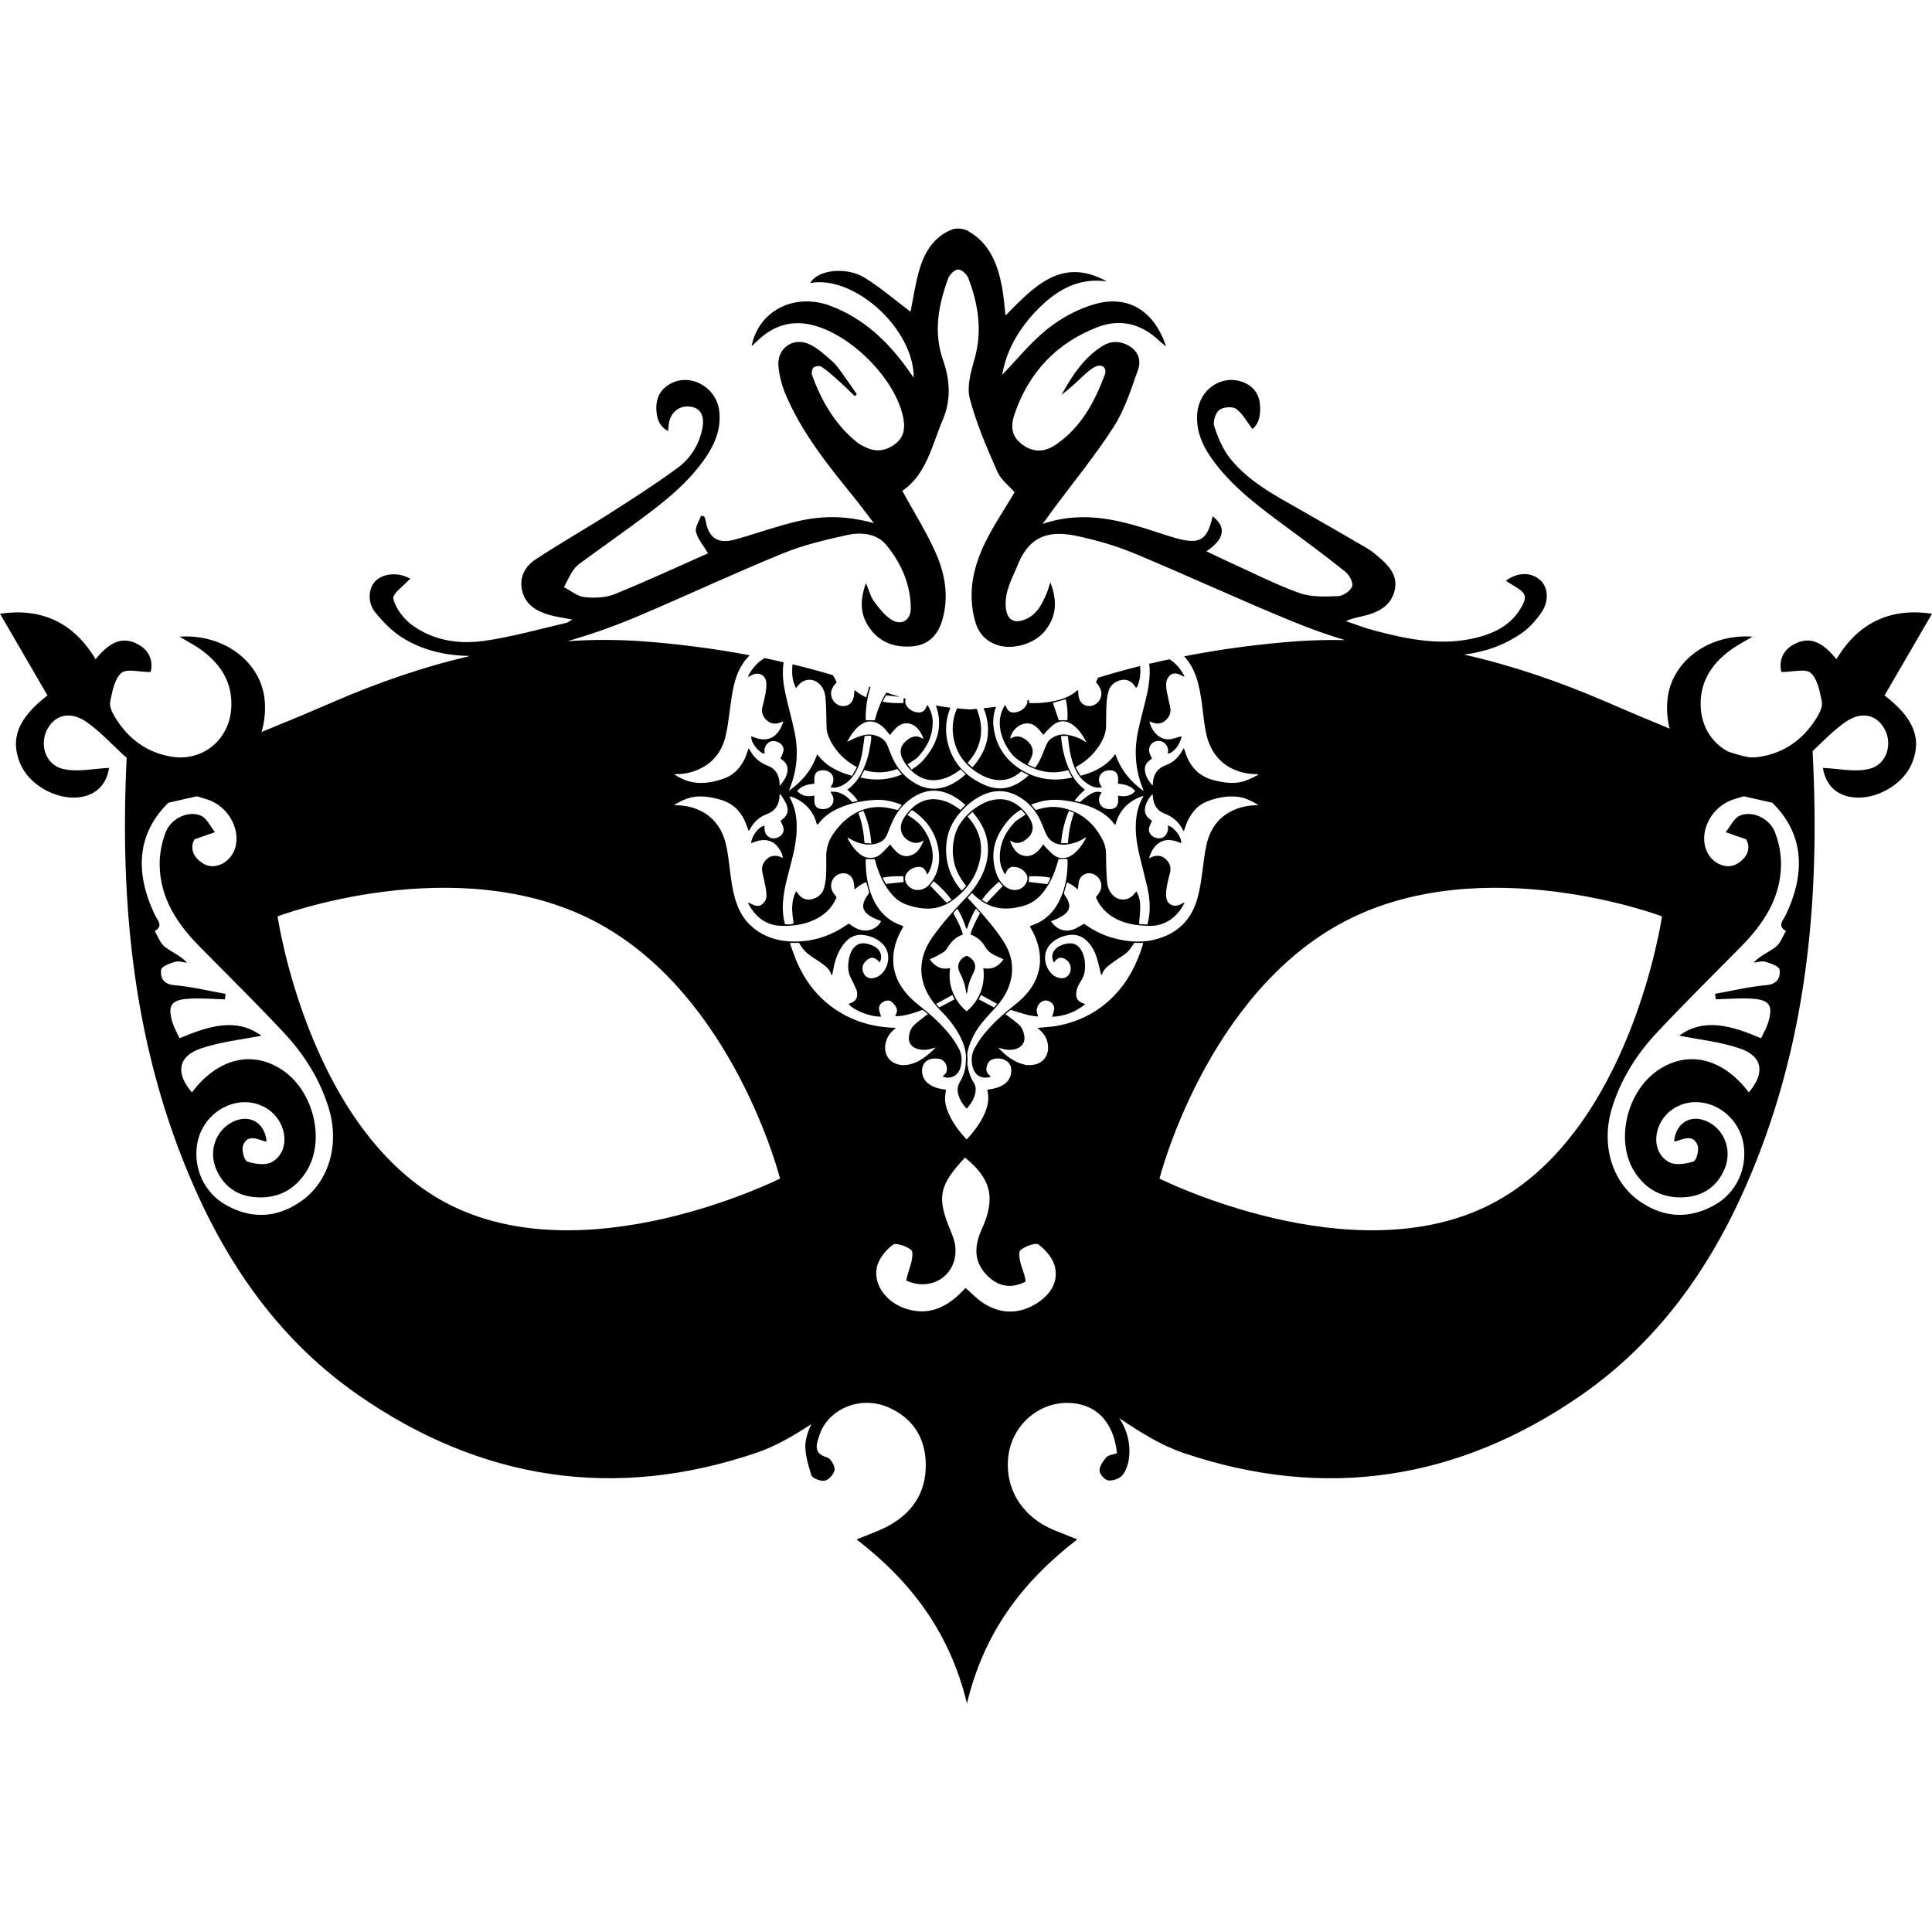 <?xml version="1.0" encoding="iso-8859-1"?>
<!-- Uploaded to: SVG Repo, www.svgrepo.com, Generator: SVG Repo Mixer Tools -->
<!DOCTYPE svg PUBLIC "-//W3C//DTD SVG 1.1//EN" "http://www.w3.org/Graphics/SVG/1.1/DTD/svg11.dtd">
<svg fill="#000000" version="1.1" id="Capa_1" xmlns="http://www.w3.org/2000/svg" xmlns:xlink="http://www.w3.org/1999/xlink" 
	 width="800px" height="800px" viewBox="0 0 543.089 543.089"
	 xml:space="preserve">
<g>
	<path d="M272.112,268.812c1.381,0.728,2.695,2.289,1.596,4.492c-0.684,1.33-1.272,2.702-1.578,4.182
		c-0.119,0.578-0.205,1.152-0.301,1.731c-0.059,0-0.101,0-0.149,0.009c-0.047-0.107-0.11-0.224-0.128-0.331
		c-0.196-1.923-0.822-3.706-1.706-5.404c-0.401-0.784-0.635-1.597-0.382-2.492c0.301-1.074,1.057-1.765,2.016-2.233
		C271.643,268.679,271.934,268.718,272.112,268.812z M537.423,214.636c-2.482,5.965-10.132,10.314-16.676,9.474
		c-4.807-0.627-7.607-3.696-8.316-8.253c4.252,0.166,8.877,1.281,12.998,0.282c4.994-1.195,6.669-7.031,4.289-11.285
		c-2.24-4.023-6.52-5.021-11.028-1.848c-3.318,2.341-6.207,5.318-9.166,8.146c2.235,42.688-1.723,83.443-18.78,122.301
		c-10.343,23.578-24.979,43.959-46.288,58.749c-34.472,23.904-72.041,29.72-111.86,16.194c-6.357-2.165-12.237-5.89-17.997-9.772
		c2.24,3.304,3.313,7.346,2.726,11.537c-0.237,1.624-0.863,3.444-1.904,4.62c-0.84,0.942-2.679,1.54-3.93,1.354
		c-0.971-0.149-2.389-1.755-2.398-2.726c-0.01-1.27,0.98-2.707,1.895-3.753c0.579-0.662,1.83-0.746,3.006-1.166
		c-0.961-9.008-6.076-14.039-13.843-14.132c-8.456-0.094-15.746,6.487-16.717,15.111c-1.036,8.998,3.938,16.97,12.844,20.638
		c1.815,0.747,3.636,1.457,6.543,2.623c-15.588,12.022-26.255,26.276-31.003,46.111c-4.789-19.751-15.446-34.061-31.018-46.097
		c3.484-1.452,5.846-2.255,8.058-3.36c7.383-3.691,11.565-9.624,11.378-18.02c-0.166-7.313-3.694-12.751-10.48-15.738
		c-7.831-3.443-17.032,0.337-19.468,7.963c-0.775,2.39-1.746,4.984,2.175,6.076c1.017,0.271,2.24,2.343,2.145,3.481
		c-0.11,1.148-1.605,2.819-2.742,3.076c-1.157,0.257-3.556-0.695-3.811-1.568c-0.922-3.169-2.107-6.716-1.52-9.801
		c0.315-1.657,0.861-3.164,1.559-4.546c-4.957,3.253-10.037,6.24-15.467,8.079c-39.81,13.524-77.377,7.71-111.858-16.195
		c-21.31-14.785-35.944-35.171-46.291-58.749c-16.804-38.298-20.899-78.433-18.874-120.437c-0.43-0.383-0.868-0.747-1.291-1.136
		c-3.23-3.036-6.308-6.329-9.911-8.865c-4.497-3.173-8.783-2.175-11.026,1.848c-2.38,4.259-0.698,10.09,4.292,11.285
		c4.116,0.999,8.746-0.112,12.995-0.282c-0.707,4.553-3.51,7.626-8.316,8.253c-6.543,0.84-14.197-3.509-16.678-9.474
		c-2.913-7-0.542-12.825,7.679-19.145C8.921,187.875,4.515,180.275,0,172.518c11.341-1.661,20.507,2.166,26.864,12.781
		c3.397-4.082,7.038-6.926,12.076-4.107c3.416,1.914,4.081,5.087,3.407,7.72c-3.229,0-6.767-1.036-8.253,0.264
		c-1.93,1.706-2.518,5.199-3.115,8.048c-0.273,1.304,0.539,3.052,1.313,4.319c3.633,6.021,8.875,9.987,15.856,11.154
		c8.608,1.449,16.073-4.488,16.827-13.22c0.618-7.159-2.66-12.554-8.233-16.668c-1.869-1.391-3.976-2.457-6.279-3.839
		c12.477-0.858,22.934,7.094,23.933,17.826c0.292,3.183-0.049,6.188-0.879,8.97c6.804-2.761,13.571-5.591,20.302-8.51
		c12.554-5.435,25.286-9.822,38.3-12.86c-6.621-0.11-13.056-1.431-19.016-5.143c-2.877-1.792-5.386-4.387-7.561-7.041
		c-2.166-2.632-2.037-6.198-0.441-8.363c1.608-2.175,5.181-3.024,8.45-1.948c0.765,0.252,1.486,0.625,1.773,0.753
		c-1.783,1.988-5.094,4.25-4.77,5.631c0.665,2.751,2.877,5.649,5.248,7.393c5.974,4.396,13.189,5.486,20.302,4.474
		c7.785-1.099,15.422-3.302,23.102-5.062c0.43-0.096,0.803-0.448,1.652-0.94c-2.574-0.511-4.684-0.756-6.69-1.363
		c-3.465-1.055-6.461-2.837-7.383-6.7c-0.913-3.79,0.793-6.872,3.734-8.814c6.842-4.524,14.001-8.568,20.918-12.983
		c6.476-4.135,12.965-8.287,19.144-12.846c3.498-2.585,5.846-6.319,6.795-10.744c0.766-3.517-0.261-5.806-2.968-6.338
		c-3.258-0.653-6.011,1.468-6.441,4.957c-0.067,0.501-0.095,1.017-0.168,1.85c-2.681-1.439-3.22-3.829-3.302-6.219
		c-0.096-2.8,0.959-5.227,3.475-6.805c5.729-3.603,13.443,0.488,14.216,7.47c0.523,4.66-1.008,8.697-3.488,12.478
		c-4.779,7.269-11.46,12.576-18.333,17.679c-5.19,3.857-10.489,7.589-15.719,11.407c-1.155,0.852-2.445,1.664-3.276,2.781
		c-1.139,1.55-1.914,3.379-2.849,5.085c1.911,0.989,3.752,2.595,5.75,2.8c2.781,0.308,5.934,0.205,8.482-0.821
		c9.017-3.65,17.854-7.766,26.285-11.498c-1.304-2.184-2.886-3.948-3.388-5.983c-0.336-1.326,0.88-3.036,1.4-4.574
		c0.292,0.065,0.588,0.119,0.879,0.187c0.128,0.324,0.334,0.644,0.392,0.987c0.763,4.987,3.389,6.854,8.186,5.545
		c4.455-1.223,8.833-2.733,13.262-3.995c6.973-1.979,14.601-3.752,25.874-0.635c-2.251-2.931-4.086-5.426-6.042-7.824
		c-7.138-8.793-14.188-17.649-18.685-28.164c-1.111-2.604-1.888-5.477-2.109-8.277c-0.392-4.907,4.153-8.09,8.664-6.051
		c2.362,1.085,4.378,2.987,6.366,4.723c1.225,1.064,2.166,2.476,3.136,3.799c1.333,1.811,2.576,3.685,3.867,5.545
		c-0.177,0.187-0.354,0.361-0.542,0.548c-1.605-1.528-3.183-3.096-4.835-4.574c-1.458-1.295-2.912-2.595-4.527-3.68
		c-0.502-0.334-1.725-0.224-2.203,0.177c-0.448,0.383-0.684,1.519-0.469,2.138c2.662,7.362,6.506,13.964,12.694,18.967
		c0.707,0.569,1.577,0.961,2.408,1.363c2.987,1.419,5.769,0.999,8.363-1.029c2.457-1.911,2.714-4.488,2.184-7.246
		c-2.193-11.252-15.59-24.434-26.882-26.383c-5.085-0.88-9.549,0.635-13.395,4.032c-0.756,0.675-1.477,1.382-2.371,2.212
		c1.958-10.06,12.135-15.168,22.278-11.32c9.062,3.444,15.836,9.763,21.406,17.499c0.569,0.803,1.139,1.605,1.904,2.681
		c0.037-13.805-16.739-28.926-29.106-26.637c2.243-3.92,10.447-4.518,15.236-1.531c4.632,2.877,8.805,6.476,12.977,9.607
		c0.717-3.556,1.295-7.815,2.5-11.871c1.447-4.938,4.086-9.278,9.185-11.25c1.263-0.488,3.202-0.273,4.396,0.392
		c6.216,3.454,8.466,9.472,9.661,16.02c0.439,2.418,0.607,4.877,0.952,7.766c7.99-8.111,15.774-16.633,28.47-9.588
		c-7.896-1.146-14.025,2.399-19.294,7.719c-5.189,5.246-8.896,11.378-10.118,18.538c4.219-4.359,8.088-9.215,12.834-12.977
		c3.846-3.043,8.504-5.561,13.208-6.896c9.418-2.682,16.755,1.941,20.022,11.91c-0.784-0.656-1.316-1.048-1.793-1.496
		c-5.077-4.879-11.033-6.453-17.604-3.89c-11.481,4.473-19.22,12.75-23.191,24.397c-1.372,4.023-0.499,6.553,2.185,8.55
		c2.931,2.166,6.062,2.331,9.46,0.009c7.01-4.798,10.86-11.911,13.722-19.637c0.681-1.851-0.729-3.118-2.53-2.303
		c-1.27,0.567-2.37,1.575-3.426,2.537c-2.016,1.839-3.948,3.771-6.207,5.404c2.936-5.276,6.161-10.303,11.379-13.63
		c2.558-1.625,5.236-1.578,7.85,0.049c2.521,1.557,3.118,4.163,2.297,6.485c-1.933,5.472-3.725,11.191-6.805,16.02
		c-5.134,8.03-11.234,15.437-16.923,23.103c-0.892,1.204-1.746,2.408-3.1,4.277c12.032-4.082,22.636-0.794,33.229,2.695
		c1.363,0.448,2.735,0.903,4.117,1.281c6.851,1.888,8.872,0.693,10.436-6.114c3.91,3.036,3.426,6.347-1.765,9.84
		c2.277,1.076,4.341,2.084,6.432,3.036c6.543,2.957,12.965,6.275,19.704,8.688c3.323,1.195,7.253,1.018,10.884,0.88
		c1.419-0.058,3.426-1.428,3.948-2.705c0.392-0.98-0.737-3.204-1.82-4.081c-5.357-4.312-10.902-8.403-16.438-12.489
		c-7.364-5.442-14.767-10.849-20.357-18.237c-3.108-4.104-5.377-8.531-4.91-13.908c0.569-6.658,6.702-10.919,12.667-8.802
		c2.884,1.036,4.592,3.115,4.928,6.142c0.322,2.929-0.187,5.647-2.109,7.082c-1.577-2.056-2.726-4.322-4.564-5.649
		c-1.045-0.744-3.678-0.521-4.751,0.324c-1.064,0.861-1.829,3.288-1.4,4.583c1.027,3.146,2.39,6.406,4.425,8.97
		c5.228,6.571,12.61,10.419,19.761,14.496c6.249,3.575,12.498,7.122,18.696,10.762c1.498,0.88,2.837,2.047,4.135,3.202
		c2.651,2.352,4.63,5.062,3.649,8.875c-0.979,3.848-3.957,5.631-7.43,6.671c-1.941,0.579-3.995,0.784-6.235,1.783
		c2.595,0.871,5.152,1.888,7.794,2.586c9.586,2.558,19.229,4.555,29.179,2.007c4.905-1.26,9.282-3.498,11.994-7.904
		c2.25-3.643,1.773-4.583-1.997-6.777c-0.687-0.392-1.335-0.842-2.007-1.262c3.379-2.474,7.187-2.499,9.764-0.084
		c2.155,2.025,2.436,5.862,0.195,9.08c-1.503,2.145-3.351,4.247-5.488,5.729c-4.975,3.465-10.436,5.321-16.231,6.032
		c13.553,3.055,26.816,7.598,39.88,13.243c5.95,2.576,11.924,5.122,17.931,7.58c-0.64-2.508-0.9-5.208-0.63-8.039
		c0.989-10.734,11.448-18.685,23.928-17.826c-2.291,1.381-4.41,2.448-6.277,3.838c-5.581,4.114-8.857,9.509-8.241,16.668
		c0.457,5.3,3.416,9.54,7.579,11.761c2.044,0.737,4.098,1.316,6.132,1.664c1.018,0.038,2.063-0.028,3.118-0.205
		c6.981-1.167,12.228-5.134,15.863-11.154c0.766-1.272,1.587-3.018,1.302-4.319c-0.597-2.85-1.176-6.338-3.112-8.049
		c-1.489-1.295-5.026-0.264-8.257-0.264c-0.672-2.632-0.009-5.806,3.407-7.719c5.045-2.819,8.681,0.03,12.079,4.107
		c6.356-10.615,15.522-14.438,26.863-12.781c-4.509,7.757-8.924,15.357-13.348,22.974
		C537.964,201.811,540.335,207.636,537.423,214.636z M159.507,180.233c6.877-0.45,13.835-0.488,20.909,0.019
		c10.221,0.745,20.33,2.065,30.308,3.939c-1.801,1.829-3.134,4.086-3.958,6.755c-0.959,3.136-1.295,6.375-1.734,9.607
		c-0.292,2.145-0.569,4.292-1.076,6.394c-1.008,4.292-3.484,7.493-7.561,9.325c-1.97,0.889-4.051,1.323-6.208,1.333
		c-0.233,0-0.479,0.04-0.698,0.059c1.4,0.84,2.782,1.624,4.329,2.016c0.551,0.138,1.12,0.264,1.697,0.324
		c2.84,0.301,5.573-0.271,8.216-1.251c1.839-0.684,3.293-1.888,4.434-3.475c0.88-1.204,1.496-2.539,1.933-3.958
		c0.086-0.292,0.196-0.579,0.333-0.971c0.177,0.236,0.301,0.355,0.374,0.497c1.099,2.166,2.849,3.575,5.094,4.445
		c1.941,0.745,2.919,2.252,3.192,4.268c0.049,0.392,0.059,0.784,0.101,1.363c1.038-1.253,1.851-2.429,2.128-3.888
		c0.261-1.379-0.196-2.488-1.316-3.339c-0.224-0.168-0.43-0.343-0.588-0.459c0.292-0.716,0.569-1.314,0.766-1.949
		c0.196-0.637,0.049-1.262-0.343-1.801c-0.666-0.913-2.156-1.412-3.174-1.076c-1.048,0.354-1.811,1.51-1.783,2.714
		c0,0.245,0.019,0.497,0.028,0.765c-1.696-0.315-3.967-3.332-3.703-4.928c1.213,0.479,2.436,0.934,3.762,0.87
		c1.323-0.061,2.455-0.597,3.36-1.568c0.898-0.968,1.457-2.098,1.876-3.498c-0.353,0.128-0.53,0.196-0.698,0.273
		c-1.438,0.598-2.791,0.511-3.965-0.551c-1.176-1.073-1.626-2.417-1.176-3.995c0.119-0.392,0.215-0.784,0.306-1.176
		c0.383-1.689,0.794-3.367,0.763-5.122c-0.046-2.294-1.977-3.475-4.042-2.467c-0.206,0.101-0.392,0.245-0.598,0.346
		c-0.14,0.065-0.301,0.096-0.588,0.196c0.43-0.961,0.913-1.697,1.468-2.399c0.95-1.225,2.035-2.184,3.27-2.887
		c1.78,0.362,3.554,0.793,5.327,1.195c-0.147,1.008-0.224,1.998-0.214,2.997c0.019,2.642,0.558,5.208,1.176,7.766
		c0.745,3.106,1.596,6.208,2.212,9.341c1.027,5.22,0.569,10.333-1.419,15.29c-0.096,0.233-0.168,0.478-0.245,0.707
		c3.68-2.576,6.415-5.855,7.925-10.266c2.509,3.36,5.925,5.003,9.811,6.074c0.459-0.812,0.889-1.586,1.362-2.436
		c-0.324-0.196-0.529-0.306-0.726-0.422c-2.84-1.652-5.043-3.918-6.611-6.805c-0.684-1.262-1.165-2.576-1.204-4.023
		c-0.038-1.682-0.046-3.351-0.11-5.024c-0.028-1.127-0.077-2.25-0.196-3.37c-0.11-1.095-0.42-2.145-1.094-3.062
		c-1.82-2.49-5.013-2.485-6.777,0c-0.086,0.138-0.206,0.262-0.42,0.511c-0.254-0.674-0.511-1.204-0.674-1.773
		c-0.469-1.624-0.458-3.288-0.292-4.947c3.78,0.903,7.533,1.922,11.264,3.015c0.149,0.236,0.336,0.432,0.479,0.674
		c0.254,0.451,0.441,0.934,0.656,1.381c-0.684,0.747-1.263,1.458-1.478,2.39c-0.478,2.007,1.055,4.135,3.106,4.282
		c1.646,0.109,2.901-0.913,3.202-2.632c0.101-0.588,0.14-1.186,0.215-1.878c0.569,0.429,1.048,0.831,1.568,1.155
		c0.529,0.336,1.094,0.597,1.706,0.924c0.254-0.934,0.441-1.746,0.698-2.521c0.077-0.196,0.086-0.352,0.077-0.511
		c0.138,0.049,0.292,0.096,0.429,0.14c-0.959,2.8-1.333,5.719-1.36,8.715c0,0.196,0.056,0.393,0.086,0.588c0.84,0,1.633,0,2.474,0
		c0.067-0.261,0.14-0.501,0.205-0.754c0.698-2.49,1.664-4.875,3.055-7.04c1.262,0.448,2.509,0.849,3.771,1.232
		c-1.305-0.138-2.585-0.292-3.918-0.429c-0.283,0.539-0.588,1.136-0.915,1.792c2.018,0.364,3.901,0.439,5.845,0.364
		c0.028-0.532,0.058-0.961,0.077-1.373c0.187,0.056,0.373,0.119,0.56,0.168c-0.196,0.745-0.149,1.475,0.352,2.136
		c0.775,1.008,1.811,1.596,3.083,1.706c1.1,0.1,1.82-0.324,2.29-1.323c0.1-0.226,0.196-0.459,0.345-0.775
		c0.166,0.233,0.306,0.364,0.401,0.53c0.693,1.29,1.118,2.662,1.137,4.125c0.046,4.004-1.578,7.315-4.319,10.137
		c-0.255,0.261-0.588,0.458-0.898,0.672c-0.609,0.411-1.226,0.812-1.869,1.244c0.261,0.324,0.497,0.579,0.707,0.849
		c0.138,0.178,0.273,0.374,0.448,0.619c1.372-0.861,2.485-1.736,3.409-2.812c3.162-3.68,4.994-7.794,4.086-12.778
		c-0.159-0.852-0.383-1.664-0.675-2.438c1.363,0.235,2.714,0.479,4.072,0.637c-1.167,2.929-1.568,6.051-0.852,9.381
		c1.295,6.074,5.238,10.146,10.849,12.468c4.454,1.851,8.403,0.432,11.847-2.714c0.033-0.028,0.043-0.096,0.08-0.215
		c-0.645-0.333-1.298-0.674-1.988-1.039c-0.309,0.264-0.551,0.46-0.803,0.656c-2.017,1.519-4.271,2.116-6.768,1.673
		c-4.251-0.756-8.886-4.415-10.541-8.569c-1.605-4.025-1.519-7.862,0.058-11.481c1.195,0.112,2.39,0.264,3.584,0.308
		c0.644-0.03,1.291-0.122,1.93-0.168c0.009,0.019,0.019,0.028,0.028,0.046c2.119,5.349,1.559,10.343-2.268,14.807
		c-0.096,0.1-0.168,0.215-0.306,0.383c0.467,0.429,0.903,0.821,1.304,1.185c0.119-0.067,0.147-0.067,0.166-0.095
		c3.901-4.427,5.288-9.439,3.52-15.168c-0.141-0.459-0.337-0.879-0.512-1.325c1.174-0.11,2.341-0.243,3.517-0.401
		c-0.695,1.82-0.951,3.733-0.704,5.682c0.616,5.052,3.164,9.061,7.467,11.819c3.986,2.558,8.373,3.456,13.077,2.681
		c0.495-0.086,0.99-0.187,1.55-0.292c-0.401-0.735-0.756-1.391-1.139-2.075c-0.243,0.068-0.467,0.11-0.695,0.168
		c-1.867,0.479-3.748,0.558-5.661,0.264c-2.68-0.441-5.05-1.568-7.276-3.045c-0.793-0.529-1.535-1.118-2.151-1.869
		c-1.363-1.673-2.39-3.526-2.969-5.609c-0.719-2.567-0.657-5.08,0.589-7.496c0.098-0.184,0.242-0.401,0.392-0.653
		c0.056-0.009,0.107-0.019,0.154-0.028c0.131,0.315,0.247,0.567,0.345,0.793c0.421,0.868,1.097,1.314,2.077,1.26
		c1.303-0.075,2.39-0.635,3.202-1.662c0.429-0.56,0.597-1.148,0.546-1.745c0.149-0.038,0.294-0.068,0.443-0.101
		c0.019,0.273,0.037,0.539,0.056,0.821c0.14,0.021,0.252,0.049,0.364,0.049c2.287,0.056,4.555-0.11,6.795-0.607
		c2.334-0.513,4.546-1.29,6.348-2.949c0.047-0.047,0.154-0.01,0.303-0.01c0,0.42-0.027,0.822,0.01,1.223
		c0.061,0.42,0.149,0.852,0.304,1.253c0.541,1.468,1.969,2.203,3.481,1.839c2.268-0.558,3.389-3.064,2.249-5.122
		c-0.279-0.532-0.69-0.99-1.055-1.51c0.159-0.451,0.393-0.852,0.616-1.263c3.901-1.195,7.822-2.293,11.779-3.278
		c0.159,1.792,0.057,3.565-0.606,5.276c-0.112,0.301-0.168,0.665-0.551,0.831c-0.205-0.29-0.383-0.549-0.578-0.793
		c-1.036-1.323-2.487-1.762-4.084-1.251c-1.517,0.501-2.632,1.486-3.075,3.034c-0.29,1.085-0.486,2.203-0.537,3.313
		c-0.117,2.135-0.117,4.277-0.14,6.403c-0.019,1.578-0.477,3.015-1.224,4.368c-1.544,2.868-3.729,5.113-6.529,6.768
		c-0.247,0.147-0.489,0.292-0.803,0.497c0.477,0.831,0.91,1.615,1.358,2.399c1.578-0.392,2.969-0.913,4.322-1.568
		c2.114-1.036,3.962-2.427,5.475-4.525c1.535,4.483,4.274,7.736,7.863,10.333c0.038-0.14,0.019-0.254-0.022-0.354
		c-2.278-5.454-2.643-11.068-1.368-16.794c0.616-2.819,1.358-5.61,2.054-8.401c0.714-2.959,1.283-5.927,1.115-8.991
		c-0.027-0.38-0.084-0.772-0.126-1.164c1.899-0.451,3.822-0.871,5.731-1.281c1.74,1.108,3.085,2.681,4.111,4.62
		c0.028,0.068,0,0.159,0,0.327c-0.485-0.245-0.896-0.488-1.33-0.675c-1.47-0.616-2.627-0.224-3.36,1.167
		c-0.205,0.39-0.331,0.858-0.364,1.304c-0.027,0.684,0,1.391,0.117,2.063c0.294,1.531,0.64,3.055,0.98,4.564
		c0.354,1.54-0.146,2.8-1.279,3.808c-1.092,0.98-2.371,1.097-3.725,0.598c-0.261-0.084-0.508-0.206-0.803-0.325
		c0.233,1.344,1.036,2.801,2.077,3.752c1.097,1.027,2.427,1.468,3.888,1.253c0.85-0.131,1.685-0.441,2.502-0.665
		c0.177-0.049,0.363-0.077,0.569-0.119c-0.374,2.289-2.278,4.684-3.855,4.863c0.019-0.252,0.056-0.5,0.056-0.745
		c0.047-1.477-1.11-2.791-2.482-2.828c-2.138-0.077-3.431,1.78-2.595,3.759c0.163,0.392,0.368,0.756,0.574,1.157
		c-0.28,0.215-0.527,0.401-0.771,0.598c-0.803,0.656-1.297,1.5-1.255,2.548c0.088,1.743,0.998,3.115,2.146,4.483
		c0.056-0.196,0.098-0.282,0.098-0.354c0.057-2.595,1.153-4.455,3.678-5.386c2.025-0.756,3.528-2.135,4.564-4.053
		c0.107-0.205,0.262-0.401,0.485-0.726c0.233,0.693,0.401,1.232,0.598,1.773c1.391,3.78,3.93,6.317,7.925,7.255
		c0.308,0.075,0.616,0.166,0.924,0.233c2.156,0.479,4.317,0.726,6.511,0.273c1.638-0.336,3.085-1.099,4.555-1.841
		c0.168-0.075,0.304-0.187,0.472-0.292c-0.411-0.119-0.774-0.109-1.139-0.119c-5.199-0.168-11.509-2.858-13.432-10.79
		c-0.695-2.868-0.934-5.808-1.316-8.718c-0.336-2.546-0.737-5.08-1.55-7.533c-0.756-2.292-1.885-4.338-3.463-6.058
		c10.511-2.056,21.161-3.465,31.941-4.25c4.453-0.315,8.85-0.382,13.227-0.315c-4.919-1.468-9.754-3.211-14.533-5.162
		c-15.019-6.142-29.738-13.005-44.715-19.226c-5.278-2.185-10.875-3.799-16.475-4.947c-6.562-1.333-12.644-0.616-16.177,8.067
		c-1.577,3.885-3.789,7.542-3.421,11.997c0.294,3.475,2.166,4.779,5.428,3.475c3.347-1.344,4.77-4.34,6.081-7.383
		c0.337-0.784,0.542-1.626,1.018-3.045c2.109,5.423,1.657,9.85-1.661,13.817c-2.949,3.535-8.998,5.236-13.217,3.809
		c-3.251-1.095-5.302-3.26-6.248-6.639c-2.231-7.913-0.569-15.345,2.919-22.404c2.353-4.76,5.367-9.185,8.167-13.908
		c-1.525-1.771-3.868-3.508-4.877-5.834c-2.94-6.69-5.89-13.479-7.729-20.517c-0.88-3.36,0.306-7.504,1.323-11.077
		c2.279-7.925,1.066-15.458-1.773-22.869c-0.401-1.048-1.902-2.353-2.858-2.312c-0.969,0.028-2.35,1.391-2.751,2.464
		c-2.782,7.551-4.221,15.252-1.41,23.142c1.979,5.554,2.185,11.201-0.1,16.568c-3.087,7.269-4.623,15.495-11.409,20.02
		c3.302,6.042,6.767,11.509,9.372,17.373c2.663,5.964,3.79,12.386,1.888,18.939c-1.204,4.096-3.722,6.915-8.128,7.383
		c-5.152,0.53-9.579-1.008-12.575-5.496c-2.436-3.67-2.467-7.551-0.754-12.281c0.889,2.145,1.242,3.79,2.154,5.031
		c1.44,1.932,2.987,4.004,4.966,5.267c2.819,1.802,5.477,0.196,5.472-3.173c-0.028-6.739-2.705-12.702-6.844-17.772
		c-2.632-3.232-7.01-3.706-10.881-2.868c-6.188,1.351-12.458,2.828-18.295,5.218c-13.787,5.631-27.274,11.978-40.993,17.774
		C172.619,176.042,166.129,178.364,159.507,180.233z M320.516,255.044c-0.019,1.54-0.205,3.083-0.321,4.705
		c0.751,0.046,1.507,0.093,2.356,0.146c0.158-0.784,0.326-1.477,0.434-2.184c0.421-2.742,0.154-5.477-0.443-8.158
		c-0.644-2.85-1.391-5.659-2.081-8.482c-0.7-2.868-1.232-5.75-1.195-8.718c0.028-2.957,0.551-5.787,2.082-8.373
		c0.019-0.028-0.01-0.096-0.037-0.243c-4.014,1.341-6.67,3.937-7.775,8.148c-0.206-0.187-0.312-0.273-0.401-0.374
		c-1.419-1.892-3.3-3.201-5.414-4.191c-2.212-1.047-4.546-1.673-6.936-2.083c-2.818-0.488-5.619-0.656-8.41,0.128
		c-0.812,0.245-1.624,0.497-2.538,0.775c0.48,0.569,0.849,1.027,1.231,1.496c0.131,0.019,0.159,0.028,0.187,0.028
		c0.355-0.101,0.719-0.206,1.088-0.306c2.23-0.607,4.494-0.726,6.758-0.156c5.082,1.27,8.625,4.452,10.939,9.08
		c0.546,1.094,0.84,2.259,0.859,3.498c0.019,1.547,0.041,3.115,0.098,4.669c0.047,1.241,0.094,2.485,0.233,3.703
		c0.103,1.018,0.429,1.979,1.026,2.819c1.811,2.539,5.05,2.539,6.823,0.011c0.094-0.13,0.215-0.236,0.374-0.404
		C320.283,252.01,320.544,253.515,320.516,255.044z M289.48,260.392c0.257-0.1,0.43-0.196,0.607-0.264
		c3.509-1.223,6.024-3.563,7.668-6.863c1.801-3.631,2.398-7.502,2.343-11.506c0-0.101-0.07-0.196-0.099-0.273
		c-0.84,0-1.643,0-2.436,0c-0.141,0.488-0.252,0.934-0.383,1.382c-0.924,3.063-2.203,5.946-4.312,8.4
		c-1.493,1.736-3.318,2.931-5.554,3.489c-2.143,0.532-4.308,0.824-6.511,0.488c-2.665-0.401-4.865-1.706-6.826-3.507
		c-0.243-0.224-0.497-0.459-0.763-0.698c-0.42,0.46-0.784,0.861-1.204,1.323c0.206,0.235,0.353,0.413,0.511,0.579
		c1.857,2.084,3.79,4.114,5.561,6.28c1.512,1.85,2.996,3.752,4.237,5.787c2.324,3.829,2.852,7.932,1.298,12.221
		c-0.887,2.459-2.39,4.522-4.154,6.427c-1.12,1.204-2.249,2.408-3.285,3.678c-1.578,1.932-2.84,4.069-3.662,6.44
		c-0.411,1.176-0.747,2.361-0.542,3.64c0.068,0.337-0.028,0.687-0.037,1.036c-0.009,0.317-0.028,0.64,0.019,0.943
		c0.282,1.727,0.766,3.379,1.725,4.854c0.404,0.621,0.618,1.316,0.588,2.059c-0.096,2.095-1.127,3.742-2.546,5.339
		c-1.085-1.177-1.878-2.423-2.312-3.888c-0.392-1.316-0.264-2.539,0.476-3.733c0.413-0.653,0.707-1.382,0.99-2.105
		c0.541-1.419,0.618-2.889,0.655-4.405c0.038-1.686-0.345-3.202-0.961-4.7c-0.206-0.504-0.439-0.999-0.693-1.488
		c-1.381-2.675-3.229-4.989-5.327-7.113c-1.51-1.517-2.859-3.164-3.867-5.082c-1.54-2.936-2.074-6.039-1.428-9.302
		c0.457-2.333,1.465-4.427,2.837-6.347c2.819-4.004,6.07-7.638,9.462-11.145c1.615-1.682,3.006-3.498,4.086-5.563
		c1.254-2.38,2.04-4.898,2.096-7.607c0.074-3.507-1.088-6.629-3.155-9.42c-0.374-0.511-0.784-0.989-1.225-1.528
		c-0.497,0.469-0.931,0.87-1.36,1.281c0.156,0.196,0.242,0.306,0.333,0.42c3.398,3.937,4.238,8.429,2.723,13.348
		c-1.342,4.387-4.142,7.738-7.922,10.284c-0.684,0.459-1.468,0.803-2.243,1.108c-2.389,0.942-4.856,0.924-7.325,0.401
		c-1.195-0.252-2.411-0.598-3.528-1.095c-1.848-0.803-3.202-2.24-4.359-3.855c-1.715-2.401-2.81-5.094-3.594-7.916
		c-0.065-0.252-0.147-0.487-0.215-0.693c-0.861,0-1.652,0-2.476,0c-0.014,0.224-0.047,0.392-0.047,0.56
		c0.028,3.435,0.479,6.786,1.802,9.979c1.643,3.93,4.3,6.795,8.431,8.158c0.119,0.038,0.224,0.138,0.371,0.243
		c-0.156,0.282-0.301,0.532-0.438,0.784c-1.314,2.306-2.185,4.77-2.38,7.432c-0.292,3.883,0.94,7.271,3.379,10.268
		c1.076,1.32,2.322,2.482,3.67,3.537c2.847,2.231,5.554,4.602,7.923,7.342c1.334,1.53,2.511,3.164,3.446,4.966
		c0.913,1.745,0.952,3.547,0.42,5.376c-0.146,0.532-0.429,1.078-0.784,1.517c-0.95,1.237-2.966,1.647-4.201,0.906
		c0.149-0.141,0.301-0.271,0.451-0.402c0.588-0.522,0.812-1.166,0.744-1.941c-0.119-1.428-1.094-2.482-2.518-2.641
		c-0.542-0.066-1.099-0.066-1.645,0.027c-1.82,0.309-2.856,1.615-2.819,3.468c0.038,1.661,0.793,2.907,2.175,3.809
		c0.95,0.635,2.007,0.989,3.125,1.194c0.478,0.089,0.952,0.154,1.43,0.243c-0.1,0.695-0.226,1.354-0.264,2.011
		c-0.096,1.741,0.411,3.356,1.127,4.924c1.167,2.535,2.821,4.752,4.704,6.805c0.075,0.08,0.185,0.117,0.306,0.206
		c0.476-0.546,0.94-1.056,1.379-1.583c1.636-2.011,3.055-4.125,3.968-6.57c0.501-1.373,0.768-2.772,0.627-4.243
		c-0.047-0.509-0.158-1.008-0.233-1.479c0.065-0.064,0.094-0.098,0.107-0.098c0.168-0.028,0.336-0.051,0.509-0.079
		c1.503-0.225,2.932-0.598,4.196-1.498c1.312-0.948,1.937-2.264,1.927-3.86c0-1.367-0.644-2.366-1.899-2.936
		c-0.919-0.429-1.89-0.499-2.879-0.303c-1.167,0.242-1.83,1.018-2.124,2.142c-0.292,1.078,0,1.923,0.877,2.6
		c0.099,0.065,0.141,0.215,0.206,0.341c-2.509,0.724-4.453-0.373-5.06-2.852c-0.432-1.76-0.336-3.473,0.53-5.12
		c0.98-1.861,2.202-3.528,3.572-5.091c2.324-2.665,4.966-4.985,7.738-7.16c1.652-1.293,3.146-2.716,4.368-4.429
		c1.904-2.675,2.875-5.619,2.735-8.921c-0.122-2.831-1.009-5.426-2.381-7.876C289.826,260.99,289.667,260.717,289.48,260.392z
		 M223.829,235.134c-0.224,2.457-0.784,4.847-1.391,7.218c-0.861,3.379-1.878,6.728-2.251,10.211
		c-0.252,2.429-0.215,4.837,0.497,7.246c1.253,0.1,1.82,0.049,2.429-0.252c-0.497-3.018-0.87-6.042,0.682-9.047
		c0.273,0.371,0.45,0.616,0.637,0.859c1.076,1.4,2.576,1.841,4.228,1.271c1.54-0.529,2.595-1.549,3.006-3.097
		c0.303-1.108,0.479-2.261,0.532-3.407c0.1-1.755,0.086-3.517,0.056-5.281c-0.037-2.558,0.756-4.837,2.252-6.863
		c0.756-1.018,1.568-2.007,2.485-2.877c3.22-3.024,7.019-4.62,11.497-4.182c1.272,0.128,2.53,0.497,3.876,0.766
		c0.346-0.423,0.737-0.901,1.139-1.391c-0.1-0.077-0.168-0.149-0.245-0.177c-2.172-0.793-4.415-1.363-6.747-1.295
		c-3.232,0.1-6.366,0.693-9.393,1.811c-2.81,1.048-5.299,2.548-7.129,4.994c-0.067,0.077-0.187,0.1-0.345,0.187
		c-0.315-1.323-0.812-2.518-1.538-3.603c-0.756-1.108-1.683-2.056-2.772-2.821c-1.344-0.931-2.753-1.538-3.407-1.494
		c0.371,0.887,0.821,1.762,1.136,2.679C224.034,229.366,224.085,232.248,223.829,235.134z M228.941,219.742
		c-0.009,0.196-0.028,0.382-0.046,0.558c-1.851,0.187-3.566,0.521-4.819,2.075c1.391,1.418,2.996,1.691,4.847,1.253
		c0,0.684-0.037,1.251,0.01,1.82c0.086,1.167,0.756,1.851,1.911,1.969c0.345,0.038,0.693,0.038,1.038-0.009
		c2.126-0.292,3.083-2.42,1.893-4.221c-0.096-0.157-0.168-0.325-0.327-0.644c0.719,0.037,1.304-0.009,1.851,0.109
		c1.792,0.401,3.115,1.568,4.31,2.838c0.532-0.128,0.989-0.243,1.51-0.371c-0.793-1.291-1.848-2.184-2.957-3.155
		c0.166-0.109,0.271-0.168,0.362-0.233c1.736-1.325,2.978-3.054,3.92-4.994c1.165-2.371,1.849-4.9,2.24-7.504
		c0.119-0.784,0.306-1.568,0.178-2.446c-0.635,0.038-1.223,0.065-1.811,0.093c-0.04,0.264-0.068,0.401-0.077,0.542
		c-0.243,1.625-0.411,3.26-0.735,4.866c-0.392,1.93-1.029,3.799-2.138,5.444c-1.146,1.694-2.642,2.966-4.648,3.545
		c-0.637,0.177-1.281,0.236-1.988-0.019c0.138-0.205,0.224-0.343,0.315-0.487c0.684-1.036,0.663-2.343-0.049-3.239
		c-0.707-0.891-2.289-1.271-3.498-0.842c-0.962,0.343-1.363,1.099-1.333,2.527C228.913,219.397,228.941,219.574,228.941,219.742z
		 M255.117,207.932c0.159-0.119,0.324-0.233,0.501-0.334c1.136-0.693,2.312-0.821,3.507-0.121c0.119,0.077,0.245,0.121,0.542,0.264
		c-0.628-1.438-1.213-2.681-2.352-3.535c-1.496-1.158-3.389-1.195-4.88-0.049c-0.653,0.502-1.167,1.186-1.733,1.792
		c-0.168,0.187-0.301,0.401-0.502,0.693c-0.245-0.301-0.441-0.53-0.637-0.775c-0.675-0.868-1.419-1.68-2.359-2.268
		c-1.699-1.057-3.419-1.102-5.106,0.028c-1.295,0.859-2.25,2.063-3.073,3.36c-0.315,0.495-0.585,1.018-0.913,1.566
		c1.085-0.501,2.047-1.027,3.055-1.4c1.496-0.549,3.006-0.922,4.642-0.497c1.762,0.459,3.097,1.316,3.741,3.097
		c0.411,1.167,0.898,2.314,1.409,3.446c1.44,3.136,3.671,5.563,6.702,7.225c1.706,0.924,3.544,1.391,5.496,1.253
		c3.257-0.243,5.873-1.86,8.268-3.995c-0.479-0.488-0.903-0.931-1.363-1.41c-0.282,0.196-0.511,0.353-0.745,0.521
		c-1.099,0.803-2.28,1.477-3.565,1.92c-2.877,0.999-5.622,0.833-8.167-0.94c-1.531-1.066-2.763-2.448-3.68-4.072
		C252.613,211.407,253.023,209.519,255.117,207.932z M261.2,244.956c-0.138,0.264-0.306,0.511-0.539,0.898
		c-0.159-0.364-0.245-0.569-0.336-0.766c-0.497-1.094-1.204-1.519-2.408-1.391c-1.241,0.14-2.24,0.719-2.987,1.708
		c-0.438,0.577-0.616,1.232-0.488,1.958c0.245,1.381,1.559,2.614,2.959,2.782c1.743,0.205,3.083-0.539,4.145-1.851
		c2.035-2.488,2.69-5.47,2.378-8.529c-0.497-5.113-3.125-9.07-7.362-11.957c-0.068-0.04-0.159-0.04-0.308-0.067
		c-0.38,0.429-0.763,0.87-1.174,1.332c0.693,0.46,1.314,0.814,1.878,1.263c0.635,0.497,1.27,1.008,1.792,1.605
		c1.313,1.521,2.268,3.27,2.866,5.189C262.453,239.785,262.462,242.403,261.2,244.956z M261.487,248.956
		c1.559,1.624,3.064,3.192,4.611,4.807c0.411-0.243,0.852-0.501,1.372-0.821c-1.51-2.016-3.143-3.722-5.043-5.239
		C262.061,248.19,261.76,248.603,261.487,248.956z M269.253,227.125c0.254,0.187,0.501,0.373,0.744,0.548
		c0.497-0.476,0.943-0.922,1.381-1.351c-1.073-1.129-2.866-2.361-4.497-3.083c-3.229-1.44-6.403-1.295-9.472,0.438
		c-2.892,1.636-5.043,4.007-6.434,7.041c-0.549,1.194-1.055,2.427-1.529,3.661c-0.693,1.839-2.098,2.681-3.937,2.938
		c-2.39,0.345-4.555-0.333-6.602-1.538c-0.224-0.128-0.458-0.264-0.698-0.392c0.215,0.597,0.497,1.108,0.812,1.586
		c0.719,1.155,1.578,2.194,2.635,3.073c1.792,1.487,4.228,1.466,5.887,0.065c0.745-0.625,1.391-1.372,2.075-2.072
		c0.196-0.196,0.362-0.422,0.588-0.7c0.196,0.282,0.325,0.5,0.502,0.684c0.558,0.609,1.076,1.291,1.724,1.792
		c1.4,1.085,2.94,1.099,4.464,0.245c1.428-0.821,2.056-2.243,2.782-3.829c-0.42,0.196-0.637,0.315-0.861,0.422
		c-0.763,0.361-1.547,0.392-2.359,0.128c-2.921-0.971-4.044-3.752-2.606-6.442c0.068-0.129,0.14-0.262,0.217-0.383
		c0.877-1.372,1.93-2.595,3.239-3.566c1.998-1.498,4.23-2.016,6.69-1.596C265.951,225.128,267.662,225.996,269.253,227.125z
		 M253.926,246.319c-1.939-0.059-3.848,0-5.845,0.39c0.354,0.674,0.674,1.263,0.943,1.773c1.733-0.196,3.36-0.362,5.003-0.548
		C253.994,247.455,253.964,246.944,253.926,246.319z M243.026,236.985c0.644,0.037,1.223,0.077,1.902,0.119
		c-0.235-3.269-0.942-6.256-2.224-9.194c-0.476,0.205-0.898,0.383-1.419,0.597C242.338,231.279,242.791,234.08,243.026,236.985z
		 M252.249,216.167c-3.064,1.108-6.111,1.27-9.267,0.315c-0.401,0.745-0.744,1.391-1.118,2.093
		c4.023,0.922,7.867,0.735,11.675-0.889C253.061,217.138,252.659,216.655,252.249,216.167z M221.098,226.183
		c-0.371-0.921-0.968-1.752-1.486-2.623c-0.096-0.138-0.262-0.233-0.411-0.364c-0.047,0.101-0.065,0.131-0.065,0.149
		c0,0.086,0,0.177,0,0.261c-0.049,2.501-1.129,4.303-3.528,5.22c-2.093,0.784-3.662,2.156-4.702,4.123
		c-0.11,0.206-0.264,0.383-0.45,0.656c-0.401-1.058-0.708-1.988-1.099-2.868c-1.295-2.847-3.398-4.835-6.403-5.815
		c-0.625-0.205-1.272-0.373-1.911-0.522c-2.212-0.495-4.436-0.754-6.69-0.252c-1.755,0.383-3.313,1.223-4.865,2.135
		c0.429,0.096,0.849,0.077,1.271,0.096c5.06,0.206,11.33,2.84,13.262,10.772c0.598,2.501,0.87,5.052,1.176,7.6
		c0.325,2.604,0.672,5.208,1.4,7.738c0.784,2.695,1.939,5.199,3.946,7.215c3.213,3.241,7.227,4.721,11.677,4.938
		c5.738,0.261,10.996-1.353,15.747-4.613c0.206-0.138,0.42-0.261,0.644-0.401c1.458,1.108,2.969,1.988,4.838,1.951
		c1.743-0.028,3.649-1.213,4.228-2.662c-0.488-0.196-0.959-0.374-1.447-0.579c-0.961-0.401-1.869-0.889-2.635-1.615
		c-0.812-0.775-1.146-1.692-0.849-2.828c0.233-0.913,0.684-1.697,1.26-2.429c0.149-0.187,0.336-0.467,0.301-0.653
		c-0.224-0.943-0.511-1.869-0.793-2.85c-1.269,0.432-2.259,1.204-3.321,2.084c-0.028-0.42-0.019-0.684-0.056-0.931
		c-0.096-0.588-0.14-1.216-0.346-1.773c-0.52-1.41-1.951-2.126-3.435-1.783c-2.271,0.53-3.419,3.055-2.294,5.104
		c0.28,0.522,0.69,0.98,1.092,1.549c-0.175,0.383-0.352,0.84-0.585,1.26c-1.316,2.352-3.279,3.997-5.703,5.115
		c-2.966,1.381-6.161,1.764-9.372,1.661c-4.238-0.138-7.11-2.518-9.089-6.121c-0.049-0.096-0.068-0.196-0.138-0.439
		c0.289,0.119,0.457,0.185,0.625,0.262c0.479,0.205,0.931,0.478,1.419,0.606c0.812,0.217,1.568,0.049,2.156-0.558
		c0.598-0.616,1.018-1.335,0.98-2.233c-0.03-0.576-0.021-1.164-0.121-1.725c-0.306-1.586-0.644-3.164-0.999-4.732
		c-0.343-1.528,0.101-2.81,1.234-3.827c1.109-1.008,2.417-1.148,3.799-0.607c0.233,0.086,0.457,0.168,0.716,0.273
		c-0.138-1.344-1.204-3.127-2.38-4.035c-0.831-0.635-1.773-0.95-2.81-0.971c-1.027-0.019-2.007,0.217-2.949,0.598
		c-0.252,0.096-0.511,0.177-0.803,0.273c0.158-2.084,2.137-4.63,3.761-4.926c0,0.292-0.009,0.567,0,0.85
		c0.049,1.157,0.56,2.056,1.625,2.548c0.933,0.43,2.289,0.096,3.108-0.737c0.793-0.812,0.772-1.752,0.371-2.723
		c-0.166-0.429-0.392-0.821-0.607-1.262c0.149-0.119,0.283-0.233,0.42-0.334C221.334,229.282,221.812,227.947,221.098,226.183z
		 M281.061,241.362c-0.149-4.086,1.498-7.451,4.256-10.333c0.22-0.224,0.5-0.401,0.747-0.579c0.719-0.479,1.438-0.94,2.23-1.477
		c-0.438-0.485-0.83-0.922-1.25-1.4c-1.251,0.728-2.334,1.586-3.258,2.616c-3.37,3.769-5.302,8.018-4.284,13.208
		c0.345,1.715,0.9,3.351,1.997,4.732c0.7,0.889,1.55,1.547,2.632,1.888c1.807,0.558,3.617-0.254,4.411-1.951
		c0.447-0.95,0.35-1.87-0.275-2.691c-0.794-1.036-1.867-1.615-3.174-1.696c-1.018-0.077-1.713,0.382-2.143,1.291
		c-0.121,0.254-0.237,0.501-0.373,0.821c-0.158-0.206-0.285-0.324-0.364-0.479C281.528,244.076,281.108,242.772,281.061,241.362z
		 M275.988,252.951c0.549,0.315,0.989,0.579,1.391,0.812c1.508-1.584,2.978-3.115,4.485-4.693c-0.304-0.352-0.649-0.763-1.022-1.213
		C279.002,249.375,277.407,251.04,275.988,252.951z M272.795,262.663c0.606-2.146,1.652-4.072,2.695-5.992
		c-0.383-0.432-0.719-0.805-1.157-1.291c-0.374,0.707-0.717,1.295-1.008,1.911c-0.301,0.625-0.542,1.281-0.831,1.902
		c-0.283,0.598-0.317,1.305-0.843,1.97c-0.684-2.056-1.391-3.948-2.558-5.75c-0.42,0.488-0.763,0.889-1.118,1.291
		c1.108,1.948,2.098,3.857,2.705,5.983c-2.072,0.693-3.416,2.126-4.473,3.918c-0.243,0.411-0.616,0.794-1.018,1.058
		c-0.763,0.501-1.587,0.931-2.399,1.351c-0.448,0.236-0.931,0.393-1.438,0.609c0.625,0.989,1.419,1.713,2.427,2.212
		c1.018,0.5,2.084,0.546,3.288,0.312c-0.315,2.399-0.096,4.621,0.756,6.749c0.85,2.119,2.126,3.92,3.899,5.377
		c1.342-1.098,2.35-2.353,3.155-3.781c1.438-2.566,1.893-5.329,1.538-8.335c2.557,0.499,4.308-0.56,5.68-2.497
		c-0.971-0.45-1.891-0.84-2.791-1.295c-1.027-0.521-1.839-1.263-2.406-2.289c-0.665-1.176-1.624-2.107-2.791-2.8
		C273.717,263.034,273.257,262.868,272.795,262.663z M275.771,279.708c-0.225,0.429-0.411,0.803-0.626,1.213
		c1.468,0.774,2.868,1.508,4.282,2.269c0.289-0.327,0.551-0.626,0.878-0.999C278.727,281.332,277.262,280.529,275.771,279.708z
		 M267.704,279.708c-1.538,0.84-2.996,1.643-4.543,2.487c0.325,0.364,0.598,0.677,0.88,0.989c1.456-0.774,2.856-1.508,4.282-2.273
		C268.105,280.491,267.93,280.136,267.704,279.708z M294.39,248.521c0.326-0.56,0.737-1.094,0.868-1.813
		c-2.007-0.353-3.968-0.476-5.974-0.371c-0.038,0.579-0.065,1.085-0.099,1.587C290.964,248.129,292.664,248.326,294.39,248.521z
		 M301.941,239.922c1.335-1.099,2.297-2.499,3.137-3.995c0.084-0.146,0.131-0.324,0.252-0.634c-0.242,0.147-0.336,0.205-0.43,0.273
		c-1.643,1.094-3.463,1.683-5.423,1.848c-2.66,0.226-4.593-0.931-5.601-3.37c-0.467-1.118-0.9-2.259-1.409-3.358
		c-1.325-2.877-3.332-5.171-6.086-6.767c-3.229-1.86-6.553-2.028-9.96-0.523c-2.518,1.12-4.602,2.849-6.424,4.891
		c-2.499,2.81-3.918,6.083-4.042,9.873c-0.14,4.259,1.108,8.067,3.722,11.437c0.206,0.262,0.451,0.495,0.698,0.772
		c0.432-0.487,0.784-0.898,1.204-1.36c-0.156-0.196-0.271-0.327-0.371-0.469c-3.155-4.044-4.086-8.578-2.849-13.525
		c1.323-5.337,6.873-9.276,10.438-10.088c2.558-0.588,4.933-0.245,7.089,1.281c1.489,1.036,2.684,2.368,3.594,3.927
		c1.568,2.672,0.766,4.789-1.811,6.338c-0.019,0.009-0.047,0.028-0.074,0.037c-1.064,0.579-2.147,0.607-3.221,0.009
		c-0.131-0.074-0.271-0.128-0.477-0.233c0.364,1.214,1.148,2.509,1.909,3.23c1.382,1.291,3.36,1.496,4.956,0.497
		c0.794-0.502,1.419-1.174,1.961-1.93c0.154-0.233,0.312-0.459,0.518-0.756c0.243,0.301,0.401,0.542,0.598,0.737
		c0.729,0.735,1.419,1.528,2.222,2.175c0.979,0.793,2.138,1.108,3.421,0.903C300.429,240.979,301.222,240.52,301.941,239.922z
		 M300.206,237.017c0.195-2.978,0.7-5.777,1.708-8.52c-0.514-0.205-0.943-0.374-1.419-0.569c-1.278,2.95-1.96,5.916-2.231,9.089
		C298.936,237.017,299.519,237.017,300.206,237.017z M304.957,222.022c-0.532,0.497-1.055,0.931-1.531,1.428
		c-0.467,0.497-0.877,1.047-1.391,1.664c0.63,0.138,1.097,0.262,1.531,0.362c2.986-2.632,4.489-3.311,6.123-2.714
		c-0.121,0.196-0.233,0.383-0.355,0.569c-0.597,0.999-0.513,2.312,0.196,3.165c0.729,0.868,2.343,1.223,3.51,0.763
		c0.905-0.343,1.316-1.146,1.279-2.499c0-0.177-0.028-0.343-0.028-0.511c-0.01-0.196,0-0.374,0-0.606
		c1.857,0.42,3.481,0.177,4.835-1.272c-1.288-1.587-3.071-1.888-4.877-2.093c0.028-0.411,0.07-0.753,0.079-1.094
		c0.037-1.939-0.915-2.828-2.852-2.632c-0.135,0.009-0.284,0.038-0.42,0.065c-1.891,0.441-2.702,2.39-1.694,4.062
		c0.107,0.177,0.225,0.364,0.374,0.625c-0.295,0.049-0.481,0.101-0.678,0.101c-1.139,0.077-2.146-0.325-3.094-0.913
		c-1.844-1.127-3.075-2.751-3.893-4.721c-0.84-2.016-1.316-4.117-1.596-6.266c-0.112-0.861-0.196-1.706-0.309-2.625
		c-0.653,0-1.241,0-1.839,0c-0.027,0.112-0.065,0.187-0.056,0.264c0.299,3.183,0.961,6.266,2.306,9.185
		c0.966,2.128,2.269,4.016,4.158,5.435C304.826,221.826,304.876,221.926,304.957,222.022z M290.157,212.247
		c-0.187,0.628-0.509,1.216-0.793,1.813c-0.117,0.252-0.304,0.476-0.5,0.821c0.742,0.334,1.438,0.635,2.124,0.94
		c0.9-1.204,1.488-2.455,2.03-3.731c0.401-0.961,0.751-1.941,1.194-2.868c0.252-0.511,0.556-1.066,0.999-1.4
		c1.446-1.108,3.104-1.615,4.942-1.253c1.727,0.336,3.412,0.871,4.868,1.923c0.065,0.037,0.158,0.037,0.363,0.096
		c-1.087-1.988-2.222-3.771-4.046-4.994c-1.694-1.139-3.496-1.148-5.162,0.093c-0.891,0.665-1.614,1.549-2.408,2.333
		c-0.163,0.177-0.322,0.373-0.48,0.548c-0.583-0.698-1.092-1.37-1.68-1.949c-0.757-0.747-1.662-1.253-2.764-1.281
		c-2.259-0.067-4.545,1.949-4.863,4.329c0.168-0.093,0.318-0.187,0.467-0.262c0.962-0.501,1.933-0.532,2.912-0.067
		c0.888,0.411,1.606,1.018,2.194,1.783C290.274,210.062,290.46,211.125,290.157,212.247z M297.628,202.464c0.831,0,1.625,0,2.399,0
		c0.205-1.743-0.075-4.975-0.495-5.915c-1.186,0.343-2.37,0.684-3.556,1.017C296.533,199.216,297.092,200.859,297.628,202.464z
		 M92.485,311.77c-2.485-8.336-7.026-15.448-12.872-21.684c-7.675-8.167-15.642-16.05-23.522-24.026
		c-6.242-6.312-10.977-13.458-11.206-22.628c-0.082-3.223,0.558-6.671,1.766-9.649c1.55-3.824,6.361-5.99,9.808-4.508
		c1.687,0.718,2.667,3.05,3.972,4.65c-1.531,0.532-3.069,1.066-5.736,1.998c-1.263,2.098-0.779,4.898,2.518,6.881
		c2.812,1.692,6.725,0.096,8.373-3.167c2.553-5.029-0.544-12.139-6.398-14.568c-1.242-0.511-2.567-0.822-3.857-1.232
		c-2.669,0.607-5.328,1.209-7.99,1.811c-8.487,8.3-9.782,19.079-3.762,31.612c0.738,1.517,2.425,3.013-0.074,4.459
		c0.912,1.505,1.51,3.404,2.81,4.422c1.939,1.52,4.368,2.418,6.279,4.464c-1.132-0.103-2.361-0.542-3.374-0.243
		c-1.468,0.438-3.799,1.288-3.923,2.193c-0.292,2.282,0.581,4.116,3.775,4.387c4.821,0.411,9.572,1.587,14.361,2.441
		c-0.082,0.509-0.159,1.031-0.236,1.535c-3.292-0.089-6.59-0.373-9.868-0.196c-5.304,0.29-6.331,1.877-4.779,6.907
		c0.45,1.4,1.225,2.693,1.932,4.229c8.042-3.397,15.894-5.937,22.997-0.728c-5.477,1.11-11.577,1.689-17.196,3.668
		c-6.343,2.212-6.914,6.944-2.336,12.279c7.248-9.609,16.998-11.999,25.51-6.24c8.73,5.895,12.048,19.695,6.753,28.315
		c-3.232,5.236-8.039,7.78-14.127,7.411c-5.244-0.322-9.166-2.936-11.299-7.873c-2.271-5.26-0.051-11.22,4.938-13.474
		c4.574-2.059,8.665,0.405,9.218,5.539c-0.128,0.042-0.292,0.149-0.397,0.112c-2.289-0.737-4.931-2.044-6.198,1.036
		c-0.511,1.251,0.306,4.336,1.148,4.611c2.163,0.695,5.181,1.139,6.959,0.126c5.236-2.974,4.415-11.122-1.153-14.855
		c-7.612-5.101-18.36,0.275-19.891,9.932c-1.071,6.758,2.016,13.562,8.081,16.993c7.112,4.027,14.267,3.7,21.004-0.934
		C92.445,332.305,95.472,321.823,92.485,311.77z M219.273,331.297c0,0-13.115-51.964-52.12-72.324
		c-38.998-20.351-89.123-1.381-89.123-1.381s8.728,60.375,47.735,80.724S219.273,331.297,219.273,331.297z M250.989,288.892
		c0.224,0.009,0.457,0.047,0.849,0.084c-0.301,0.261-0.448,0.392-0.607,0.522c-1.223,1.008-1.988,2.292-2.303,3.855
		c-0.502,2.445,0.579,4.676,2.723,5.581c0.971,0.411,1.998,0.579,3.054,0.448c3.466-0.448,5.937-2.576,8.296-4.891
		c-0.324,0.032-0.616,0.121-0.903,0.219c-1.468,0.48-2.947,0.574-4.424,0.065c-1.449-0.499-2.294-1.675-2.194-3.075
		c0.101-1.34,0.488-2.642,1.51-3.584c0.95-0.878,2.016-1.644,3.024-2.446c0.245-0.196,0.501-0.354,0.833-0.588
		c-0.401-0.346-0.756-0.635-1.094-0.929c-0.264-0.257-0.514-0.275-0.861-0.131c-0.646,0.257-1.295,0.48-1.96,0.687
		c-1.547,0.476-3.097,0.887-4.73,0.952c-0.177,0.009-0.354-0.052-0.55-0.089c0.637-1.204,0.656-1.862,0.04-2.81
		c-0.264-0.401-0.606-0.766-0.971-1.088c-0.551-0.467-1.195-0.531-1.878-0.303c-1.438,0.48-2.007,1.498-1.634,2.954
		c0.084,0.308,0.224,0.598,0.315,0.9c0.056,0.178,0.086,0.354,0.128,0.542c-2.837,0.163-7.953-1.854-9.089-3.566
		c0.301-0.116,0.588-0.233,0.879-0.363c1.108-0.519,1.597-1.35,1.51-2.562c-0.04-0.364-0.077-0.766-0.214-1.102
		c-0.383-0.896-0.842-1.764-1.253-2.65c-0.282-0.589-0.616-1.186-0.793-1.812c-0.315-1.12-0.325-2.282-0.168-3.439
		c0.149-1.176,0.45-2.322,1.099-3.339c0.871-1.334,2.075-1.969,3.68-1.727c0.971,0.159,1.902,0.46,2.744,0.999
		c0.57,0.364,1.057,0.824,1.342,1.44c0.441,0.931,0.392,1.869-0.075,2.875c-0.217-0.196-0.345-0.303-0.459-0.429
		c-1.066-1.099-2.126-1.146-3.26-0.14c-0.242,0.215-0.457,0.448-0.644,0.7c-0.665,0.934-0.656,2.287,0.019,3.268
		c0.588,0.891,1.549,1.292,2.723,0.979c0.597-0.149,1.225-0.411,1.708-0.793c2.446-1.899,3.554-6.495,0.147-9.286
		c-1.223-1.017-2.663-1.605-4.209-1.902c-2.107-0.429-3.967,0.101-5.463,1.655c-0.656,0.684-1.213,1.468-1.692,2.289
		c-1.118,1.939-1.696,4.088-2.074,6.292c-0.059,0.299-0.11,0.597-0.178,0.971c-0.156-0.141-0.261-0.178-0.282-0.248
		c-0.333-1.097-1.083-1.899-1.967-2.562c-1.008-0.766-2.046-1.503-3.127-2.168c-1.643-0.999-2.978-2.28-3.855-3.995
		c-0.021-0.049-0.086-0.068-0.121-0.096c-0.812,0-1.615,0-2.49,0c0.077,0.301,0.11,0.548,0.206,0.784
		c0.588,1.596,1.111,3.229,1.792,4.77c2.315,5.228,5.682,9.633,10.41,12.914C239.461,286.951,244.984,288.659,250.989,288.892z
		 M296.583,356.28c-0.522-2.45-2.613-5.013-4.723-6.473c-0.93-0.654-5.12,1.068-5.279,2.1c-0.35,2.259,0.938,4.77,1.55,7.188
		c0.084,0.308,0.099,0.625,0.173,1.176c-4.191,2.138-7.93,1.344-11.057-1.988c-3.659-3.883-3.32-8.251-1.223-12.862
		c3.925-8.634,2.567-14.095-4.751-20.017c-7.355,7.812-8,11.224-4.042,20.596c0.588,1.409,1.146,2.898,1.304,4.405
		c0.793,7.859-6.506,12.891-13.779,9.567c0.058-0.308,0.112-0.625,0.187-0.934c0.588-2.417,1.832-4.946,1.468-7.215
		c-0.159-0.999-4.387-2.642-5.33-1.97c-2.081,1.476-4.151,4.07-4.629,6.524c-0.952,4.966,2.887,9.811,8.235,11.519
		c7.01,2.24,12.249-0.942,16.718-5.848c1.829,1.559,3.358,3.243,5.218,4.396c4.779,2.968,9.772,2.996,14.58,0.07
		C294.959,364.209,297.536,360.727,296.583,356.28z M321.337,265.052c-0.868,0-1.693,0-2.506,0
		c-1.676,2.565-1.844,2.695-4.504,4.443c-1.021,0.663-1.988,1.381-2.94,2.128c-0.7,0.561-1.26,1.26-1.559,2.138
		c-0.037,0.107-0.158,0.196-0.289,0.346c-0.089-0.383-0.131-0.668-0.206-0.943c-0.345-1.391-0.657-2.81-1.097-4.174
		c-0.499-1.547-1.283-2.968-2.39-4.182c-1.423-1.547-3.183-2.268-5.278-1.988c-1.451,0.187-2.795,0.698-4.018,1.5
		c-3.897,2.539-3.239,7.192-0.85,9.483c0.695,0.663,1.498,1.064,2.455,1.162c1.166,0.131,2.165-0.477,2.618-1.563
		c0.662-1.647-0.22-3.486-1.904-4.062c-0.737-0.254-1.372-0.086-1.923,0.408c-0.225,0.215-0.393,0.49-0.672,0.821
		c-0.766-1.389-0.607-2.688,0.326-3.682c0.803-0.861,1.82-1.291,2.936-1.557c2.105-0.513,3.604,0.156,4.583,2.093
		c0.91,1.82,1.041,3.762,0.775,5.74c-0.127,0.896-0.481,1.704-0.971,2.474c-0.705,1.092-1.312,2.25-1.4,3.584
		c-0.079,1.382,0.434,2.166,1.703,2.707c0.229,0.094,0.462,0.196,0.845,0.364c-2.791,2.212-5.819,3.37-9.362,3.523
		c0.154-0.368,0.271-0.606,0.322-0.849c0.121-0.5,0.304-1.009,0.304-1.508c0.019-1.391-1.578-2.529-2.917-2.138
		c-1.639,0.467-2.492,2.548-1.676,4.032c0.028,0.065,0.019,0.159,0.028,0.374c-0.892-0.112-1.765-0.149-2.586-0.355
		c-1.526-0.382-3.043-0.877-4.564-1.335c-0.271-0.084-0.518-0.224-0.793,0.02c-0.378,0.336-0.771,0.653-1.214,1.026
		c0.322,0.233,0.561,0.383,0.784,0.56c0.942,0.71,1.891,1.41,2.801,2.176c1.087,0.924,1.587,2.184,1.764,3.556
		c0.243,1.82-0.9,3.202-2.86,3.604c-1.303,0.261-2.586,0.121-3.837-0.299c-0.224-0.075-0.438-0.131-0.663-0.187
		c1.998,2.146,4.191,3.93,7.048,4.695c0.961,0.271,1.932,0.298,2.922,0.116c2.501-0.435,4.069-2.292,4.051-4.83
		c0-1.97-0.803-3.566-2.25-4.873c-0.195-0.177-0.401-0.354-0.728-0.644c0.354-0.037,0.514-0.065,0.677-0.075
		c1.577-0.168,3.173-0.224,4.728-0.504c6.259-1.12,11.668-3.893,16.11-8.466c3.939-4.07,6.445-8.961,8.084-14.335
		C321.291,265.423,321.3,265.258,321.337,265.052z M324.427,264.164c6.385-1.541,10.482-5.426,12.219-11.78
		c0.709-2.585,1.06-5.249,1.409-7.906c0.308-2.289,0.569-4.583,1.05-6.833c1.33-6.277,5.493-10.146,11.826-11.117
		c0.925-0.14,1.872-0.158,2.806-0.233c-0.873-0.56-1.783-1.02-2.717-1.449c-1.063-0.479-2.165-0.784-3.322-0.889
		c-2.885-0.282-5.638,0.282-8.299,1.291c-1.801,0.684-3.229,1.892-4.35,3.447c-0.887,1.232-1.493,2.604-1.95,4.042
		c-0.084,0.254-0.164,0.511-0.299,0.898c-0.178-0.233-0.289-0.315-0.346-0.439c-1.115-2.233-2.898-3.661-5.218-4.546
		c-1.727-0.665-2.679-2.025-3.043-3.817c-0.103-0.511-0.131-1.048-0.196-1.605c-0.961,0.913-1.792,2.359-2.053,3.498
		c-0.355,1.486,0.098,2.66,1.302,3.575c0.196,0.146,0.392,0.306,0.569,0.438c-0.266,0.616-0.537,1.157-0.724,1.715
		c-0.229,0.693-0.168,1.373,0.262,1.988c0.663,0.943,2.203,1.468,3.239,1.099c1.092-0.382,1.857-1.662,1.745-2.91
		c-0.01-0.187-0.028-0.374-0.037-0.579c1.745,0.401,3.948,3.323,3.733,4.957c-1.834-0.726-3.683-1.342-5.605-0.42
		c-1.899,0.913-2.781,2.604-3.435,4.66c0.312-0.14,0.48-0.206,0.635-0.282c1.442-0.628,2.842-0.579,4.037,0.501
		c1.186,1.066,1.643,2.408,1.204,3.995c-0.089,0.301-0.168,0.606-0.248,0.912c-0.438,1.792-0.891,3.594-0.821,5.463
		c0.07,2.222,1.909,3.37,3.926,2.437c0.237-0.098,0.452-0.243,0.686-0.362c0.131-0.068,0.285-0.11,0.425-0.168
		c0.047,0.049,0.094,0.086,0.126,0.119c-0.266,0.459-0.509,0.933-0.812,1.381c-1.657,2.511-3.879,4.23-6.875,4.847
		c-1.288,0.264-2.586,0.168-3.883,0.096c-1.765-0.101-3.501-0.345-5.181-0.889c-3.099-0.98-5.666-2.695-7.384-5.523
		c-0.308-0.504-0.531-1.076-0.774-1.549c0.42-0.579,0.821-1.048,1.102-1.568c0.989-1.829,0.224-4.023-1.657-4.879
		c-1.731-0.803-3.603,0-4.163,1.823c-0.163,0.539-0.173,1.127-0.261,1.694c-0.033,0.208-0.061,0.413-0.099,0.728
		c-0.989-0.821-1.89-1.568-3.07-1.96c-0.252,0.912-0.458,1.783-0.737,2.623c-0.149,0.422-0.057,0.684,0.187,1.02
		c0.345,0.467,0.663,0.959,0.877,1.486c0.687,1.634,0.354,2.8-1.036,3.89c-0.896,0.698-1.908,1.165-2.978,1.566
		c-0.252,0.096-0.499,0.196-0.774,0.308c1.634,2.483,4.163,3.239,6.684,2.145c0.867-0.383,1.661-0.903,2.585-1.428
		c0.187,0.128,0.401,0.273,0.616,0.411c2.398,1.654,4.994,2.9,7.804,3.643C316.867,264.712,320.624,265.076,324.427,264.164z
		 M467.193,257.592c0,0-50.124-18.97-89.132,1.381c-39.007,20.36-52.122,72.324-52.122,72.324s54.512,27.367,93.52,7.019
		C458.457,317.967,467.193,257.592,467.193,257.592z M501.945,257.261c6.024-12.534,4.732-23.312-3.762-31.612
		c-2.66-0.602-5.316-1.204-7.99-1.811c-1.288,0.411-2.613,0.716-3.855,1.232c-5.853,2.429-8.951,9.539-6.398,14.568
		c1.647,3.262,5.563,4.859,8.373,3.167c3.3-1.983,3.78-4.783,2.516-6.881c-2.67-0.931-4.201-1.465-5.731-1.998
		c1.307-1.601,2.287-3.927,3.972-4.648c3.444-1.484,8.256,0.686,9.806,4.506c1.209,2.978,1.848,6.427,1.769,9.649
		c-0.229,9.171-4.966,16.316-11.205,22.628c-7.879,7.976-15.846,15.859-23.522,24.026c-5.853,6.235-10.389,13.348-12.872,21.684
		c-2.986,10.053,0.037,20.535,7.99,25.995c6.734,4.64,13.89,4.962,21.002,0.934c6.072-3.435,9.156-10.229,8.083-16.988
		c-1.53-9.66-12.274-15.037-19.891-9.94c-5.563,3.743-6.39,11.887-1.148,14.859c1.773,1.018,4.788,0.565,6.954-0.13
		c0.84-0.271,1.666-3.36,1.148-4.603c-1.266-3.084-3.911-1.773-6.198-1.04c-0.103,0.042-0.271-0.079-0.396-0.107
		c0.556-5.139,4.644-7.599,9.218-5.545c4.993,2.259,7.205,8.219,4.938,13.479c-2.129,4.929-6.059,7.542-11.295,7.869
		c-6.09,0.368-10.902-2.175-14.132-7.411c-5.287-8.615-1.979-22.416,6.758-28.32c8.509-5.75,18.258-3.36,25.511,6.244
		c4.574-5.334,4.004-10.062-2.338-12.283c-5.624-1.97-11.72-2.548-17.198-3.668c7.099-5.199,14.953-2.67,22.999,0.737
		c0.709-1.54,1.484-2.838,1.932-4.238c1.55-5.03,0.523-6.617-4.778-6.907c-3.286-0.177-6.581,0.112-9.871,0.205
		c-0.079-0.508-0.154-1.026-0.233-1.539c4.788-0.85,9.539-2.026,14.36-2.446c3.192-0.266,4.07-2.1,3.776-4.378
		c-0.127-0.91-2.46-1.754-3.926-2.193c-1.013-0.303-2.24,0.126-3.369,0.233c1.908-2.042,4.336-2.936,6.277-4.459
		c1.293-1.02,1.89-2.913,2.81-4.422C499.527,260.273,501.211,258.778,501.945,257.261z"/>
</g>
</svg>